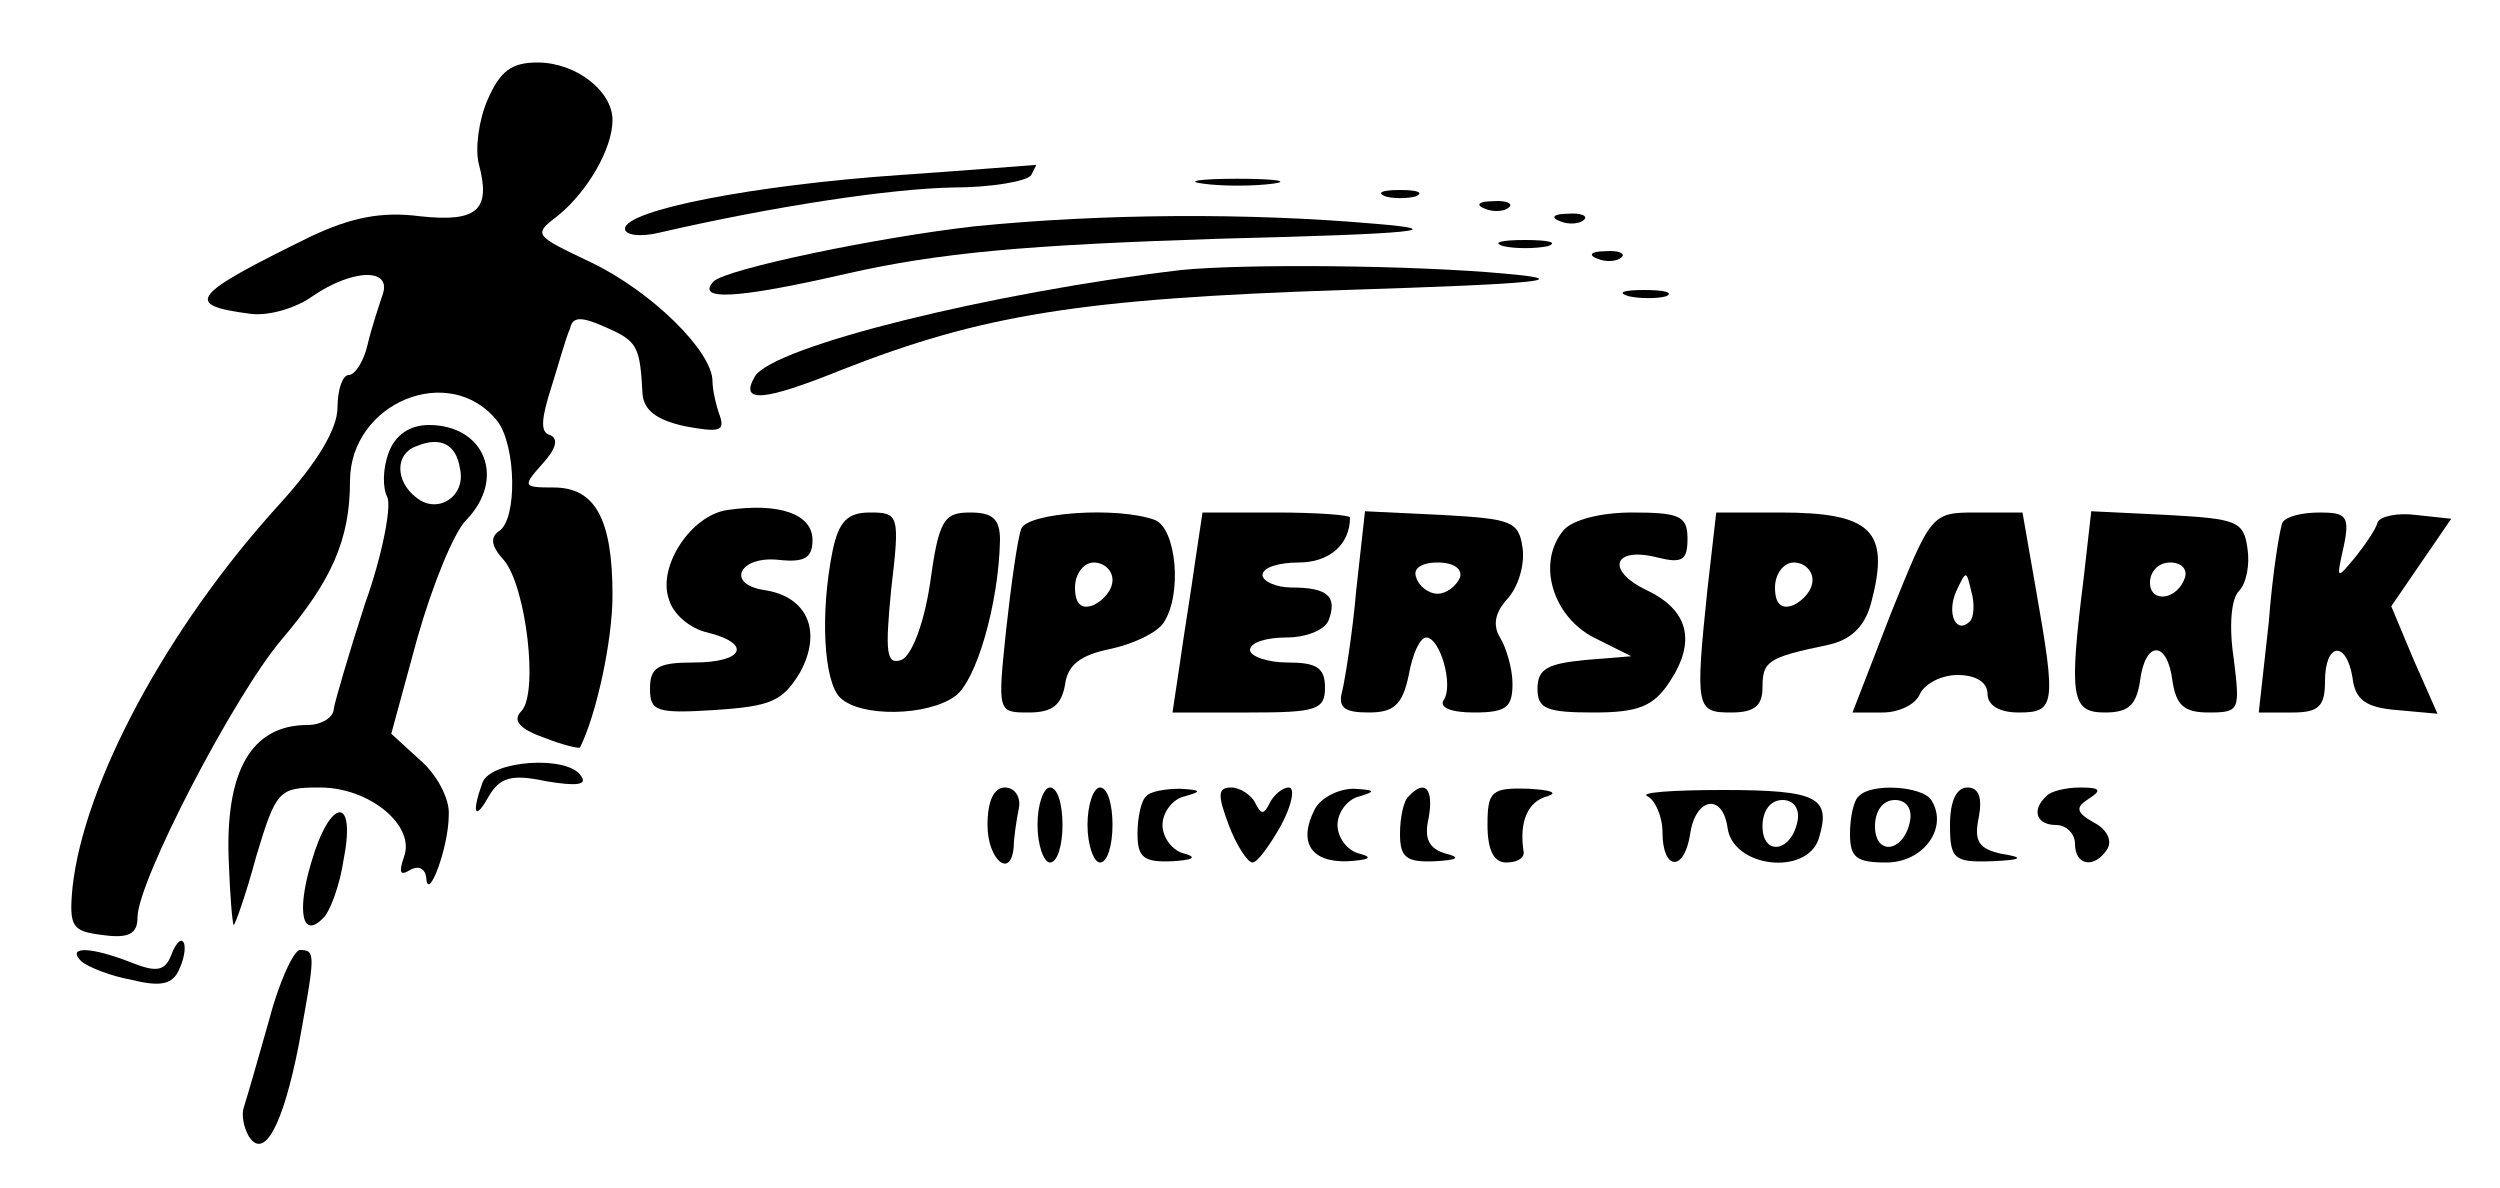 <?xml version="1.0" standalone="no"?>
<!DOCTYPE svg PUBLIC "-//W3C//DTD SVG 20010904//EN"
 "http://www.w3.org/TR/2001/REC-SVG-20010904/DTD/svg10.dtd">
<svg version="1.0" xmlns="http://www.w3.org/2000/svg"
 width="200pt" height="95pt" viewBox="0 0 200 95"
 preserveAspectRatio="xMidYMid meet">

<g transform="translate(0,95) scale(0.1,-0.1)"
fill="#000000" stroke="none">
<path d="M390 870 c-7 -16 -10 -39 -7 -51 10 -37 -1 -47 -47 -42 -31 4 -55 -1
-87 -16 -96 -47 -103 -55 -49 -62 14 -2 36 4 50 14 32 22 64 23 56 1 -3 -9 -9
-27 -12 -40 -3 -13 -10 -24 -15 -24 -5 0 -9 -12 -9 -26 0 -17 -16 -44 -47 -78
-90 -99 -156 -223 -165 -306 -3 -32 0 -35 24 -38 21 -3 28 1 28 14 0 29 77
177 115 222 40 47 55 80 55 127 0 63 80 96 118 48 15 -20 16 -79 1 -88 -7 -5
-6 -12 4 -23 18 -21 28 -107 14 -121 -7 -7 -2 -14 18 -21 15 -6 28 -9 29 -8
13 26 26 85 26 122 0 61 -14 86 -47 86 -25 0 -25 1 -9 19 11 12 13 20 6 23 -8
2 -7 13 1 38 6 19 12 41 15 47 2 10 9 10 29 1 25 -11 27 -15 29 -53 1 -13 11
-21 34 -26 27 -5 32 -4 28 8 -3 8 -6 21 -6 28 0 24 -49 72 -97 95 -46 22 -47
22 -26 38 23 19 43 53 43 76 0 23 -29 46 -60 46 -21 0 -30 -7 -40 -30z"/>
<path d="M720 810 c-116 -8 -220 -28 -220 -43 0 -5 12 -7 28 -3 91 21 184 35
234 36 31 0 60 5 63 10 3 6 5 9 3 8 -2 0 -50 -4 -108 -8z"/>
<path d="M963 803 c15 -2 39 -2 55 0 15 2 2 4 -28 4 -30 0 -43 -2 -27 -4z"/>
<path d="M1108 793 c6 -2 18 -2 25 0 6 3 1 5 -13 5 -14 0 -19 -2 -12 -5z"/>
<path d="M1188 783 c7 -3 16 -2 19 1 4 3 -2 6 -13 5 -11 0 -14 -3 -6 -6z"/>
<path d="M780 769 c-79 -9 -198 -34 -209 -44 -15 -16 19 -14 106 6 75 17 144
23 298 28 161 4 185 7 125 12 -103 9 -219 8 -320 -2z"/>
<path d="M1248 773 c7 -3 16 -2 19 1 4 3 -2 6 -13 5 -11 0 -14 -3 -6 -6z"/>
<path d="M1203 753 c9 -2 25 -2 35 0 9 3 1 5 -18 5 -19 0 -27 -2 -17 -5z"/>
<path d="M1278 743 c7 -3 16 -2 19 1 4 3 -2 6 -13 5 -11 0 -14 -3 -6 -6z"/>
<path d="M945 734 c-152 -18 -326 -61 -341 -85 -13 -22 7 -20 69 5 112 44 190
57 402 64 159 5 185 8 130 13 -75 7 -210 8 -260 3z"/>
<path d="M1303 713 c9 -2 23 -2 30 0 6 3 -1 5 -18 5 -16 0 -22 -2 -12 -5z"/>
<path d="M311 588 c-5 -13 -5 -29 -1 -36 3 -8 -4 -46 -18 -85 -13 -40 -24 -78
-25 -84 0 -7 -10 -13 -21 -13 -45 0 -66 -37 -63 -109 1 -28 3 -51 4 -51 1 0
10 25 18 55 16 53 18 55 51 55 40 0 77 -31 67 -56 -4 -12 -3 -15 5 -10 7 4 12
1 13 -6 1 -21 18 24 18 50 1 13 -10 33 -23 44 l-23 21 21 77 c12 42 29 84 39
94 32 33 15 76 -30 76 -15 0 -27 -8 -32 -22z m57 -13 c5 -22 -18 -37 -35 -23
-17 13 -17 35 0 41 19 8 32 2 35 -18z"/>
<path d="M582 542 c-29 -4 -56 -45 -47 -71 3 -12 17 -24 31 -27 36 -9 29 -24
-11 -24 -29 0 -35 -4 -35 -21 0 -18 5 -20 52 -17 45 3 54 7 68 30 18 33 6 61
-29 66 -31 5 -19 28 13 24 20 -2 26 2 26 16 0 21 -27 30 -68 24z"/>
<path d="M666 509 c-10 -50 -7 -104 6 -117 16 -16 70 -15 92 1 17 12 35 74 36
125 0 17 -6 22 -24 22 -21 0 -25 -6 -32 -57 -5 -33 -15 -58 -23 -61 -12 -4
-13 6 -8 57 7 59 6 61 -17 61 -18 0 -25 -7 -30 -31z"/>
<path d="M817 527 c-3 -8 -8 -44 -12 -80 -7 -67 -7 -67 18 -67 19 0 26 6 29
22 2 16 12 24 37 29 18 4 37 13 42 21 15 23 10 75 -7 82 -30 11 -102 6 -107
-7z m73 -41 c0 -8 -7 -16 -15 -20 -10 -4 -15 1 -15 14 0 11 7 20 15 20 8 0 15
-6 15 -14z"/>
<path d="M956 500 c-3 -22 -9 -58 -12 -80 l-6 -40 61 0 c54 0 61 2 61 20 0 16
-7 20 -30 20 -16 0 -30 5 -30 10 0 6 13 10 29 10 16 0 31 6 34 14 7 19 -1 26
-30 26 -12 0 -23 5 -23 10 0 6 13 10 29 10 24 0 41 14 41 36 0 2 -27 4 -59 4
l-59 0 -6 -40z"/>
<path d="M1085 478 c-3 -35 -9 -71 -11 -80 -4 -14 1 -18 21 -18 20 0 27 6 32
30 3 17 9 30 14 30 11 0 22 -38 14 -50 -4 -6 6 -10 24 -10 26 0 31 4 31 23 0
12 -5 29 -10 37 -6 10 -4 20 6 31 9 10 14 28 12 41 -3 21 -9 23 -64 26 l-62 3
-7 -63z m83 10 c-3 -7 -11 -13 -18 -13 -7 0 -15 6 -17 13 -3 7 4 12 17 12 13
0 20 -5 18 -12z"/>
<path d="M1251 526 c-22 -26 -9 -69 24 -86 l30 -15 -37 -3 c-30 -3 -38 -7 -38
-23 0 -16 7 -19 45 -19 36 0 48 5 61 25 21 32 15 57 -19 73 -33 16 -26 35 9
26 20 -5 24 -2 24 15 0 18 -6 21 -44 21 -26 0 -48 -6 -55 -14z"/>
<path d="M1366 479 c-10 -96 -9 -99 19 -99 18 0 25 5 25 20 0 21 4 24 52 34
19 4 30 15 35 34 15 57 1 72 -73 72 l-51 0 -7 -61z m84 7 c0 -8 -7 -16 -15
-20 -10 -4 -15 1 -15 14 0 11 7 20 15 20 8 0 15 -6 15 -14z"/>
<path d="M1513 460 l-31 -80 24 0 c14 0 27 7 30 15 4 8 17 15 30 15 15 0 24
-6 24 -15 0 -9 9 -15 25 -15 29 0 30 6 14 97 l-11 63 -37 0 c-36 0 -36 -1 -68
-80z m63 -7 c-11 -11 -19 6 -11 24 8 17 8 17 12 0 3 -10 2 -21 -1 -24z"/>
<path d="M1667 488 c-12 -96 -10 -108 17 -108 19 0 25 6 28 25 4 33 22 33 26
0 3 -19 9 -25 29 -25 25 0 25 2 20 43 -4 26 -2 48 4 54 6 6 9 21 7 34 -3 22
-8 24 -64 27 l-61 3 -6 -53z m81 0 c-6 -18 -28 -21 -28 -4 0 9 7 16 16 16 9 0
14 -5 12 -12z"/>
<path d="M1826 532 c-2 -4 -8 -40 -11 -80 l-8 -72 27 0 c21 0 26 5 26 25 0 31
17 33 22 3 2 -18 11 -24 35 -26 l33 -3 -19 43 -18 43 24 35 24 35 -28 3 c-15
2 -29 -1 -31 -6 -1 -5 -10 -18 -18 -28 -15 -18 -15 -18 -9 9 5 24 2 27 -19 27
-14 0 -27 -3 -30 -8z"/>
<path d="M386 324 c-9 -25 -6 -31 5 -11 9 15 18 18 46 12 24 -4 33 -3 28 4
-10 17 -72 13 -79 -5z"/>
<path d="M790 290 c0 -28 19 -44 21 -17 0 6 2 20 4 30 2 9 -3 17 -11 17 -9 0
-14 -11 -14 -30z"/>
<path d="M830 290 c0 -16 5 -30 10 -30 6 0 10 14 10 30 0 17 -4 30 -10 30 -5
0 -10 -13 -10 -30z"/>
<path d="M870 290 c0 -16 5 -30 10 -30 6 0 10 14 10 30 0 17 -4 30 -10 30 -5
0 -10 -13 -10 -30z"/>
<path d="M917 313 c-4 -3 -7 -17 -7 -30 0 -19 5 -23 28 -22 16 1 20 3 10 6
-10 2 -18 13 -18 23 0 10 8 21 18 23 14 4 13 5 -4 6 -11 0 -24 -2 -27 -6z"/>
<path d="M983 290 c6 -16 15 -30 19 -30 4 0 14 14 23 30 9 17 11 30 6 30 -5 0
-12 -6 -15 -12 -5 -10 -7 -10 -12 0 -3 6 -12 12 -19 12 -11 0 -11 -6 -2 -30z"/>
<path d="M1052 303 c-14 -27 -3 -43 26 -42 17 1 21 3 10 6 -10 2 -18 13 -18
23 0 10 8 21 18 23 13 4 12 5 -5 6 -12 0 -26 -7 -31 -16z"/>
<path d="M1127 313 c-4 -3 -7 -17 -7 -30 0 -19 5 -23 28 -22 18 1 21 3 9 6
-14 4 -18 12 -14 29 4 23 -3 31 -16 17z"/>
<path d="M1190 290 c0 -20 5 -30 15 -30 8 0 14 3 14 8 -4 24 3 41 19 45 9 3 2
5 -15 6 -30 1 -33 -2 -33 -29z"/>
<path d="M1318 313 c6 -3 12 -16 12 -29 0 -30 17 -32 22 -2 4 30 26 34 30 6 4
-32 63 -39 73 -9 10 33 0 39 -77 39 -40 0 -67 -2 -60 -5z m120 -20 c-5 -25
-28 -28 -28 -4 0 12 6 21 16 21 9 0 14 -7 12 -17z"/>
<path d="M1487 313 c-4 -3 -7 -17 -7 -30 0 -19 5 -23 29 -23 30 0 50 28 36 50
-7 11 -48 14 -58 3z m41 -20 c-5 -25 -28 -28 -28 -4 0 12 6 21 16 21 9 0 14
-7 12 -17z"/>
<path d="M1560 290 c0 -27 3 -30 33 -29 25 1 27 3 8 6 -18 4 -22 10 -18 29 3
16 0 24 -9 24 -9 0 -14 -11 -14 -30z"/>
<path d="M1637 313 c-12 -11 -8 -23 8 -23 8 0 15 -7 15 -15 0 -18 16 -20 26
-4 4 7 -1 16 -11 21 -14 8 -15 12 -4 19 11 7 9 9 -7 9 -11 0 -24 -3 -27 -7z"/>
<path d="M249 260 c-12 -40 -7 -62 10 -44 5 5 13 26 16 47 10 51 -11 49 -26
-3z"/>
<path d="M137 186 c-5 -13 -12 -14 -32 -6 -33 13 -52 13 -40 1 6 -5 24 -12 41
-15 24 -6 33 -3 38 10 4 9 5 19 2 21 -2 2 -6 -3 -9 -11z"/>
<path d="M215 133 c-9 -32 -18 -63 -20 -69 -2 -6 0 -16 4 -23 12 -19 27 7 40
73 13 72 14 76 1 76 -5 0 -17 -26 -25 -57z"/>
</g>
</svg>

